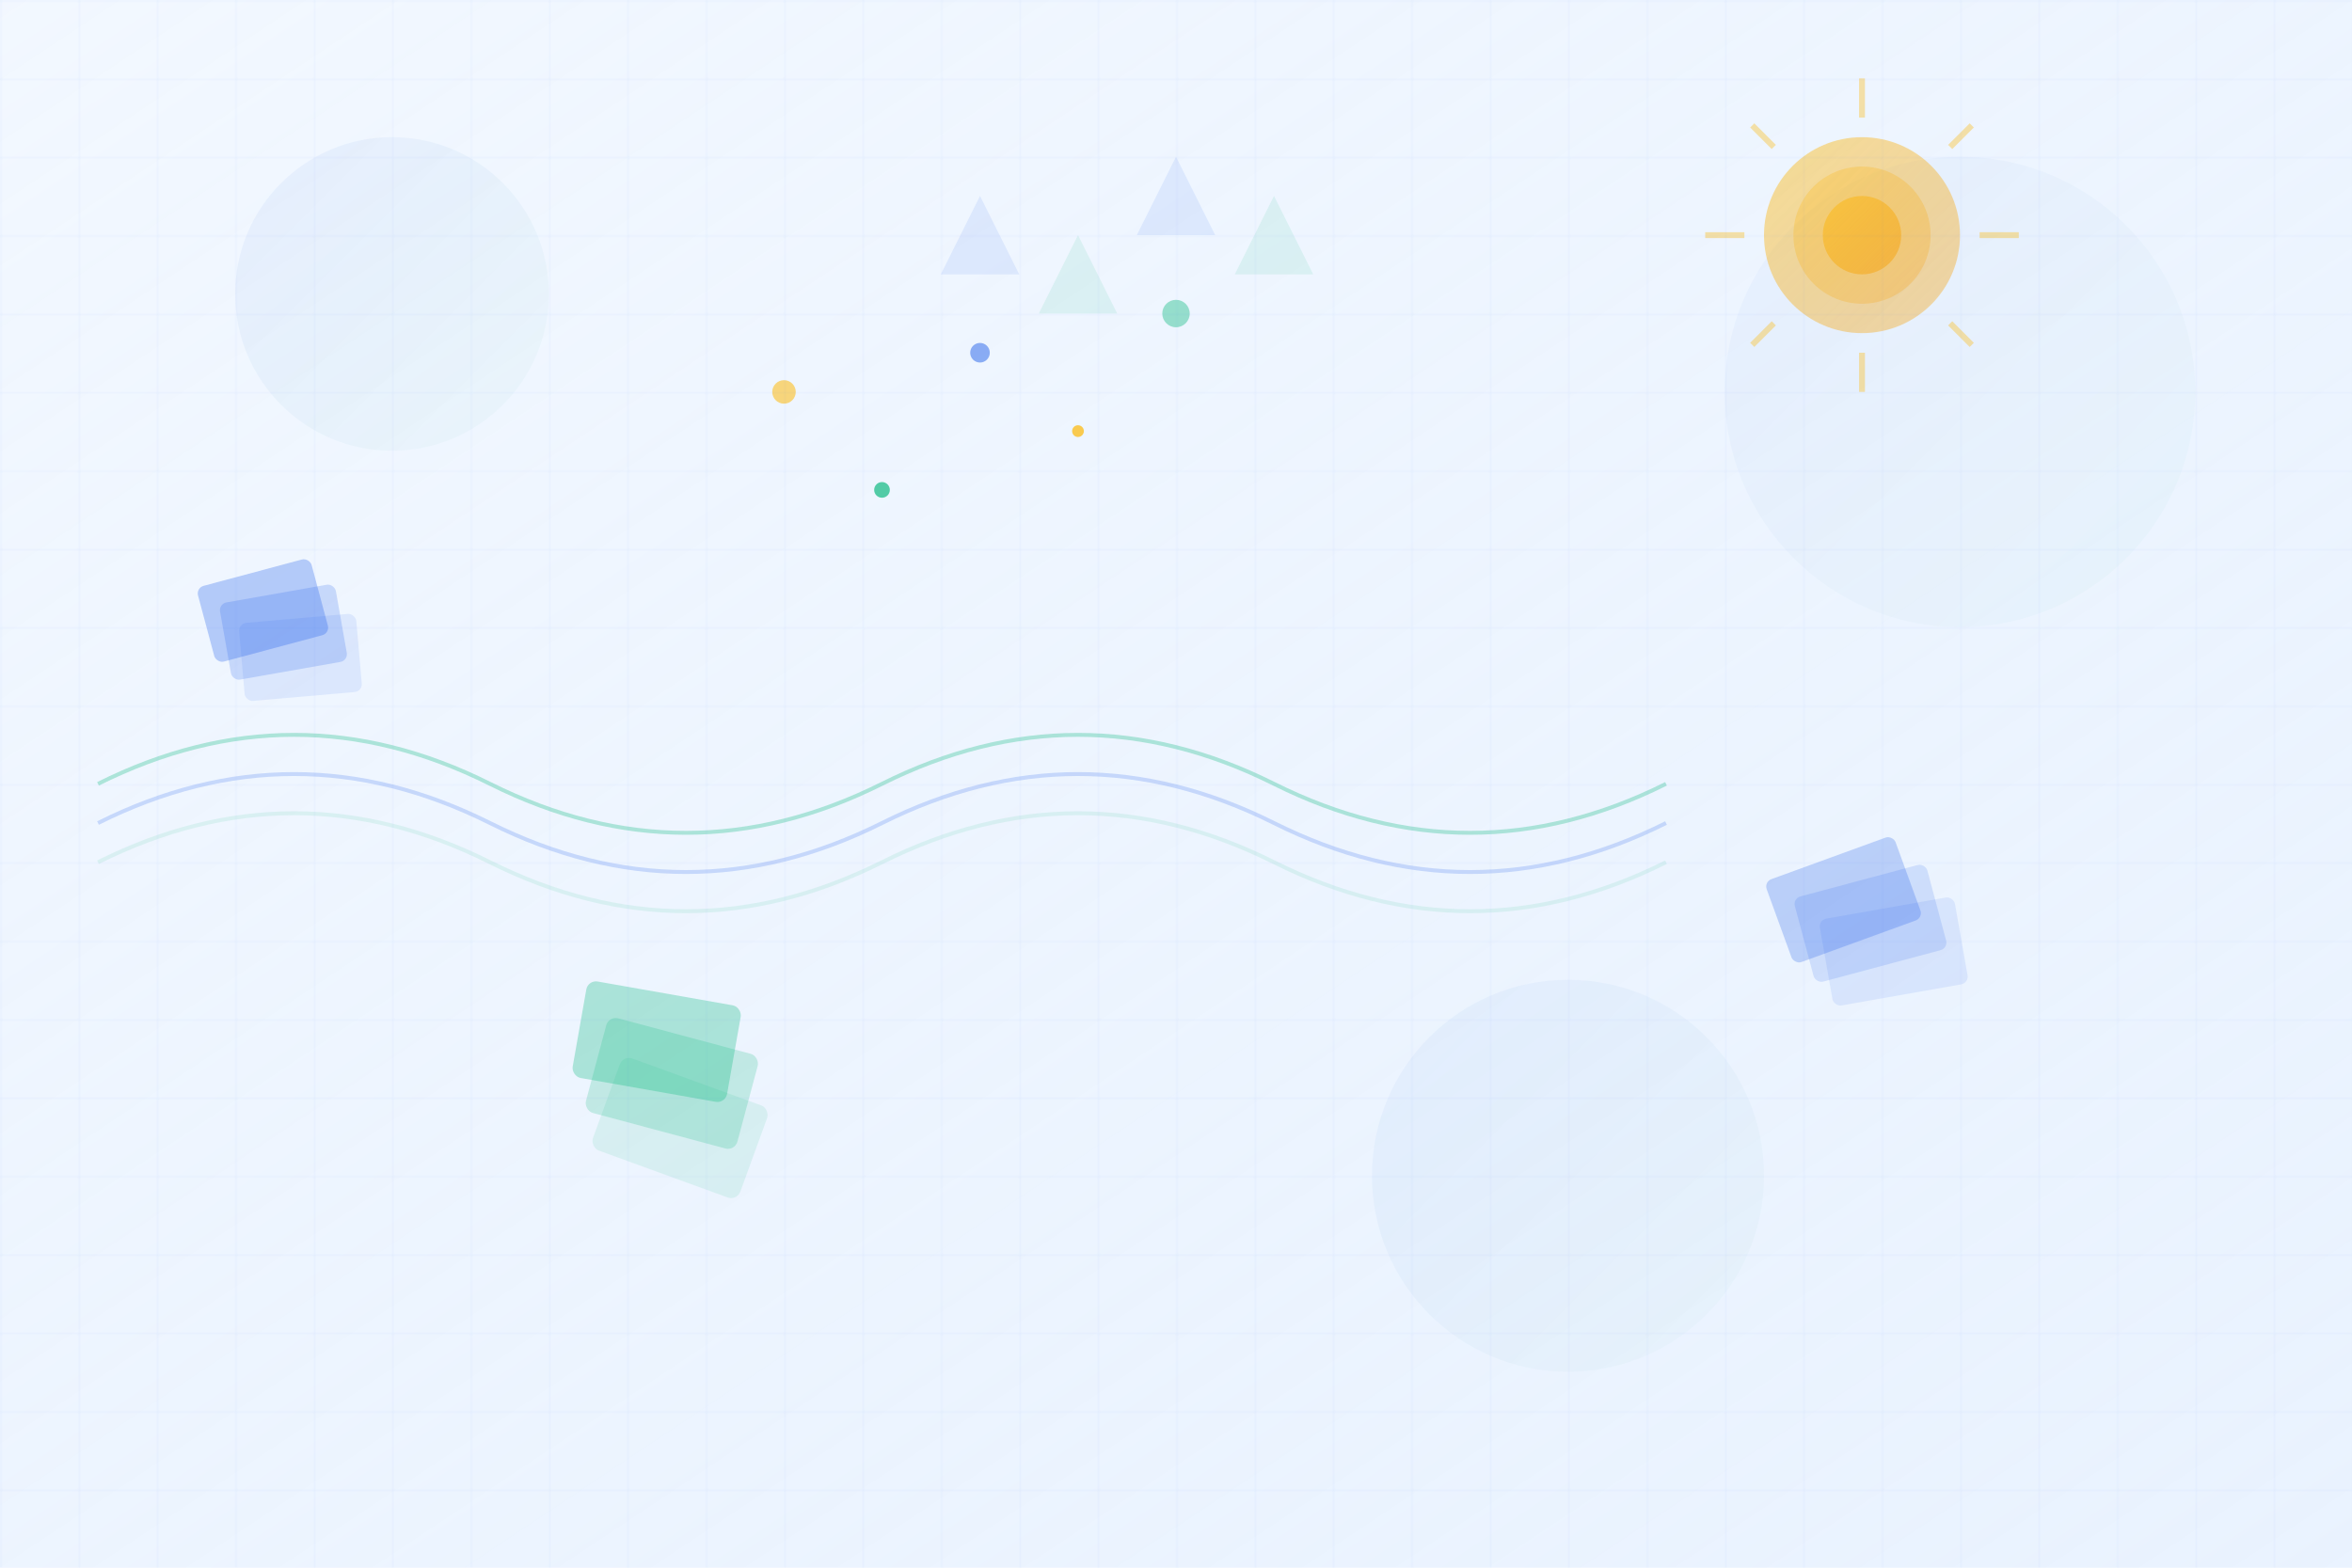 <svg width="1200" height="800" viewBox="0 0 1200 800" fill="none" xmlns="http://www.w3.org/2000/svg">
  <defs>
    <linearGradient id="bgGradient1" x1="0%" y1="0%" x2="100%" y2="100%">
      <stop offset="0%" style="stop-color:#eff6ff;stop-opacity:0.8" />
      <stop offset="100%" style="stop-color:#dbeafe;stop-opacity:0.6" />
    </linearGradient>
    <linearGradient id="bgGradient2" x1="0%" y1="0%" x2="100%" y2="100%">
      <stop offset="0%" style="stop-color:#2563eb;stop-opacity:0.1" />
      <stop offset="100%" style="stop-color:#10b981;stop-opacity:0.05" />
    </linearGradient>
    <linearGradient id="sunGradient" x1="0%" y1="0%" x2="100%" y2="100%">
      <stop offset="0%" style="stop-color:#fbbf24;stop-opacity:0.8" />
      <stop offset="100%" style="stop-color:#f59e0b;stop-opacity:0.6" />
    </linearGradient>
  </defs>
  
  <!-- Background -->
  <rect width="1200" height="800" fill="url(#bgGradient1)"/>
  
  <!-- Abstract shapes -->
  <circle cx="200" cy="150" r="80" fill="url(#bgGradient2)" opacity="0.6"/>
  <circle cx="1000" cy="200" r="120" fill="url(#bgGradient2)" opacity="0.4"/>
  <circle cx="800" cy="600" r="100" fill="url(#bgGradient2)" opacity="0.5"/>
  
  <!-- Solar panels abstract representation -->
  <g transform="translate(100, 300)">
    <rect x="0" y="0" width="60" height="40" rx="4" fill="#2563eb" opacity="0.3" transform="rotate(-15)"/>
    <rect x="10" y="10" width="60" height="40" rx="4" fill="#2563eb" opacity="0.2" transform="rotate(-10)"/>
    <rect x="20" y="20" width="60" height="40" rx="4" fill="#2563eb" opacity="0.1" transform="rotate(-5)"/>
  </g>
  
  <g transform="translate(300, 500)">
    <rect x="0" y="0" width="80" height="50" rx="5" fill="#10b981" opacity="0.3" transform="rotate(10)"/>
    <rect x="15" y="15" width="80" height="50" rx="5" fill="#10b981" opacity="0.2" transform="rotate(15)"/>
    <rect x="30" y="30" width="80" height="50" rx="5" fill="#10b981" opacity="0.1" transform="rotate(20)"/>
  </g>
  
  <g transform="translate(900, 450)">
    <rect x="0" y="0" width="70" height="45" rx="4" fill="#2563eb" opacity="0.25" transform="rotate(-20)"/>
    <rect x="12" y="12" width="70" height="45" rx="4" fill="#2563eb" opacity="0.15" transform="rotate(-15)"/>
    <rect x="24" y="24" width="70" height="45" rx="4" fill="#2563eb" opacity="0.1" transform="rotate(-10)"/>
  </g>
  
  <!-- Abstract sun -->
  <circle cx="950" cy="120" r="50" fill="url(#sunGradient)" opacity="0.6"/>
  <circle cx="950" cy="120" r="35" fill="url(#sunGradient)" opacity="0.4"/>
  <circle cx="950" cy="120" r="20" fill="url(#sunGradient)" opacity="0.8"/>
  
  <!-- Sun rays -->
  <g transform="translate(950, 120)">
    <path d="M0,-80 L0,-60 M56,-56 L45,-45 M80,0 L60,0 M56,56 L45,45 M0,80 L0,60 M-56,56 L-45,45 M-80,0 L-60,0 M-56,-56 L-45,-45" stroke="#fbbf24" stroke-width="3" opacity="0.4"/>
  </g>
  
  <!-- Energy waves -->
  <path d="M50 400 Q 150 350 250 400 T 450 400 T 650 400 T 850 400" stroke="#10b981" stroke-width="2" fill="none" opacity="0.3"/>
  <path d="M50 420 Q 150 370 250 420 T 450 420 T 650 420 T 850 420" stroke="#2563eb" stroke-width="2" fill="none" opacity="0.2"/>
  <path d="M50 440 Q 150 390 250 440 T 450 440 T 650 440 T 850 440" stroke="#10b981" stroke-width="2" fill="none" opacity="0.1"/>
  
  <!-- Geometric patterns -->
  <g opacity="0.1">
    <polygon points="500,100 520,140 480,140" fill="#2563eb"/>
    <polygon points="550,120 570,160 530,160" fill="#10b981"/>
    <polygon points="600,80 620,120 580,120" fill="#2563eb"/>
    <polygon points="650,100 670,140 630,140" fill="#10b981"/>
  </g>
  
  <!-- Floating elements -->
  <circle cx="400" cy="200" r="6" fill="#fbbf24" opacity="0.6"/>
  <circle cx="450" cy="250" r="4" fill="#10b981" opacity="0.7"/>
  <circle cx="500" cy="180" r="5" fill="#2563eb" opacity="0.5"/>
  <circle cx="550" cy="220" r="3" fill="#fbbf24" opacity="0.8"/>
  <circle cx="600" cy="160" r="7" fill="#10b981" opacity="0.4"/>
  
  <!-- Grid pattern -->
  <defs>
    <pattern id="grid" width="40" height="40" patternUnits="userSpaceOnUse">
      <path d="M 40 0 L 0 0 0 40" fill="none" stroke="#2563eb" stroke-width="0.5" opacity="0.1"/>
    </pattern>
  </defs>
  <rect width="1200" height="800" fill="url(#grid)"/>
</svg>
